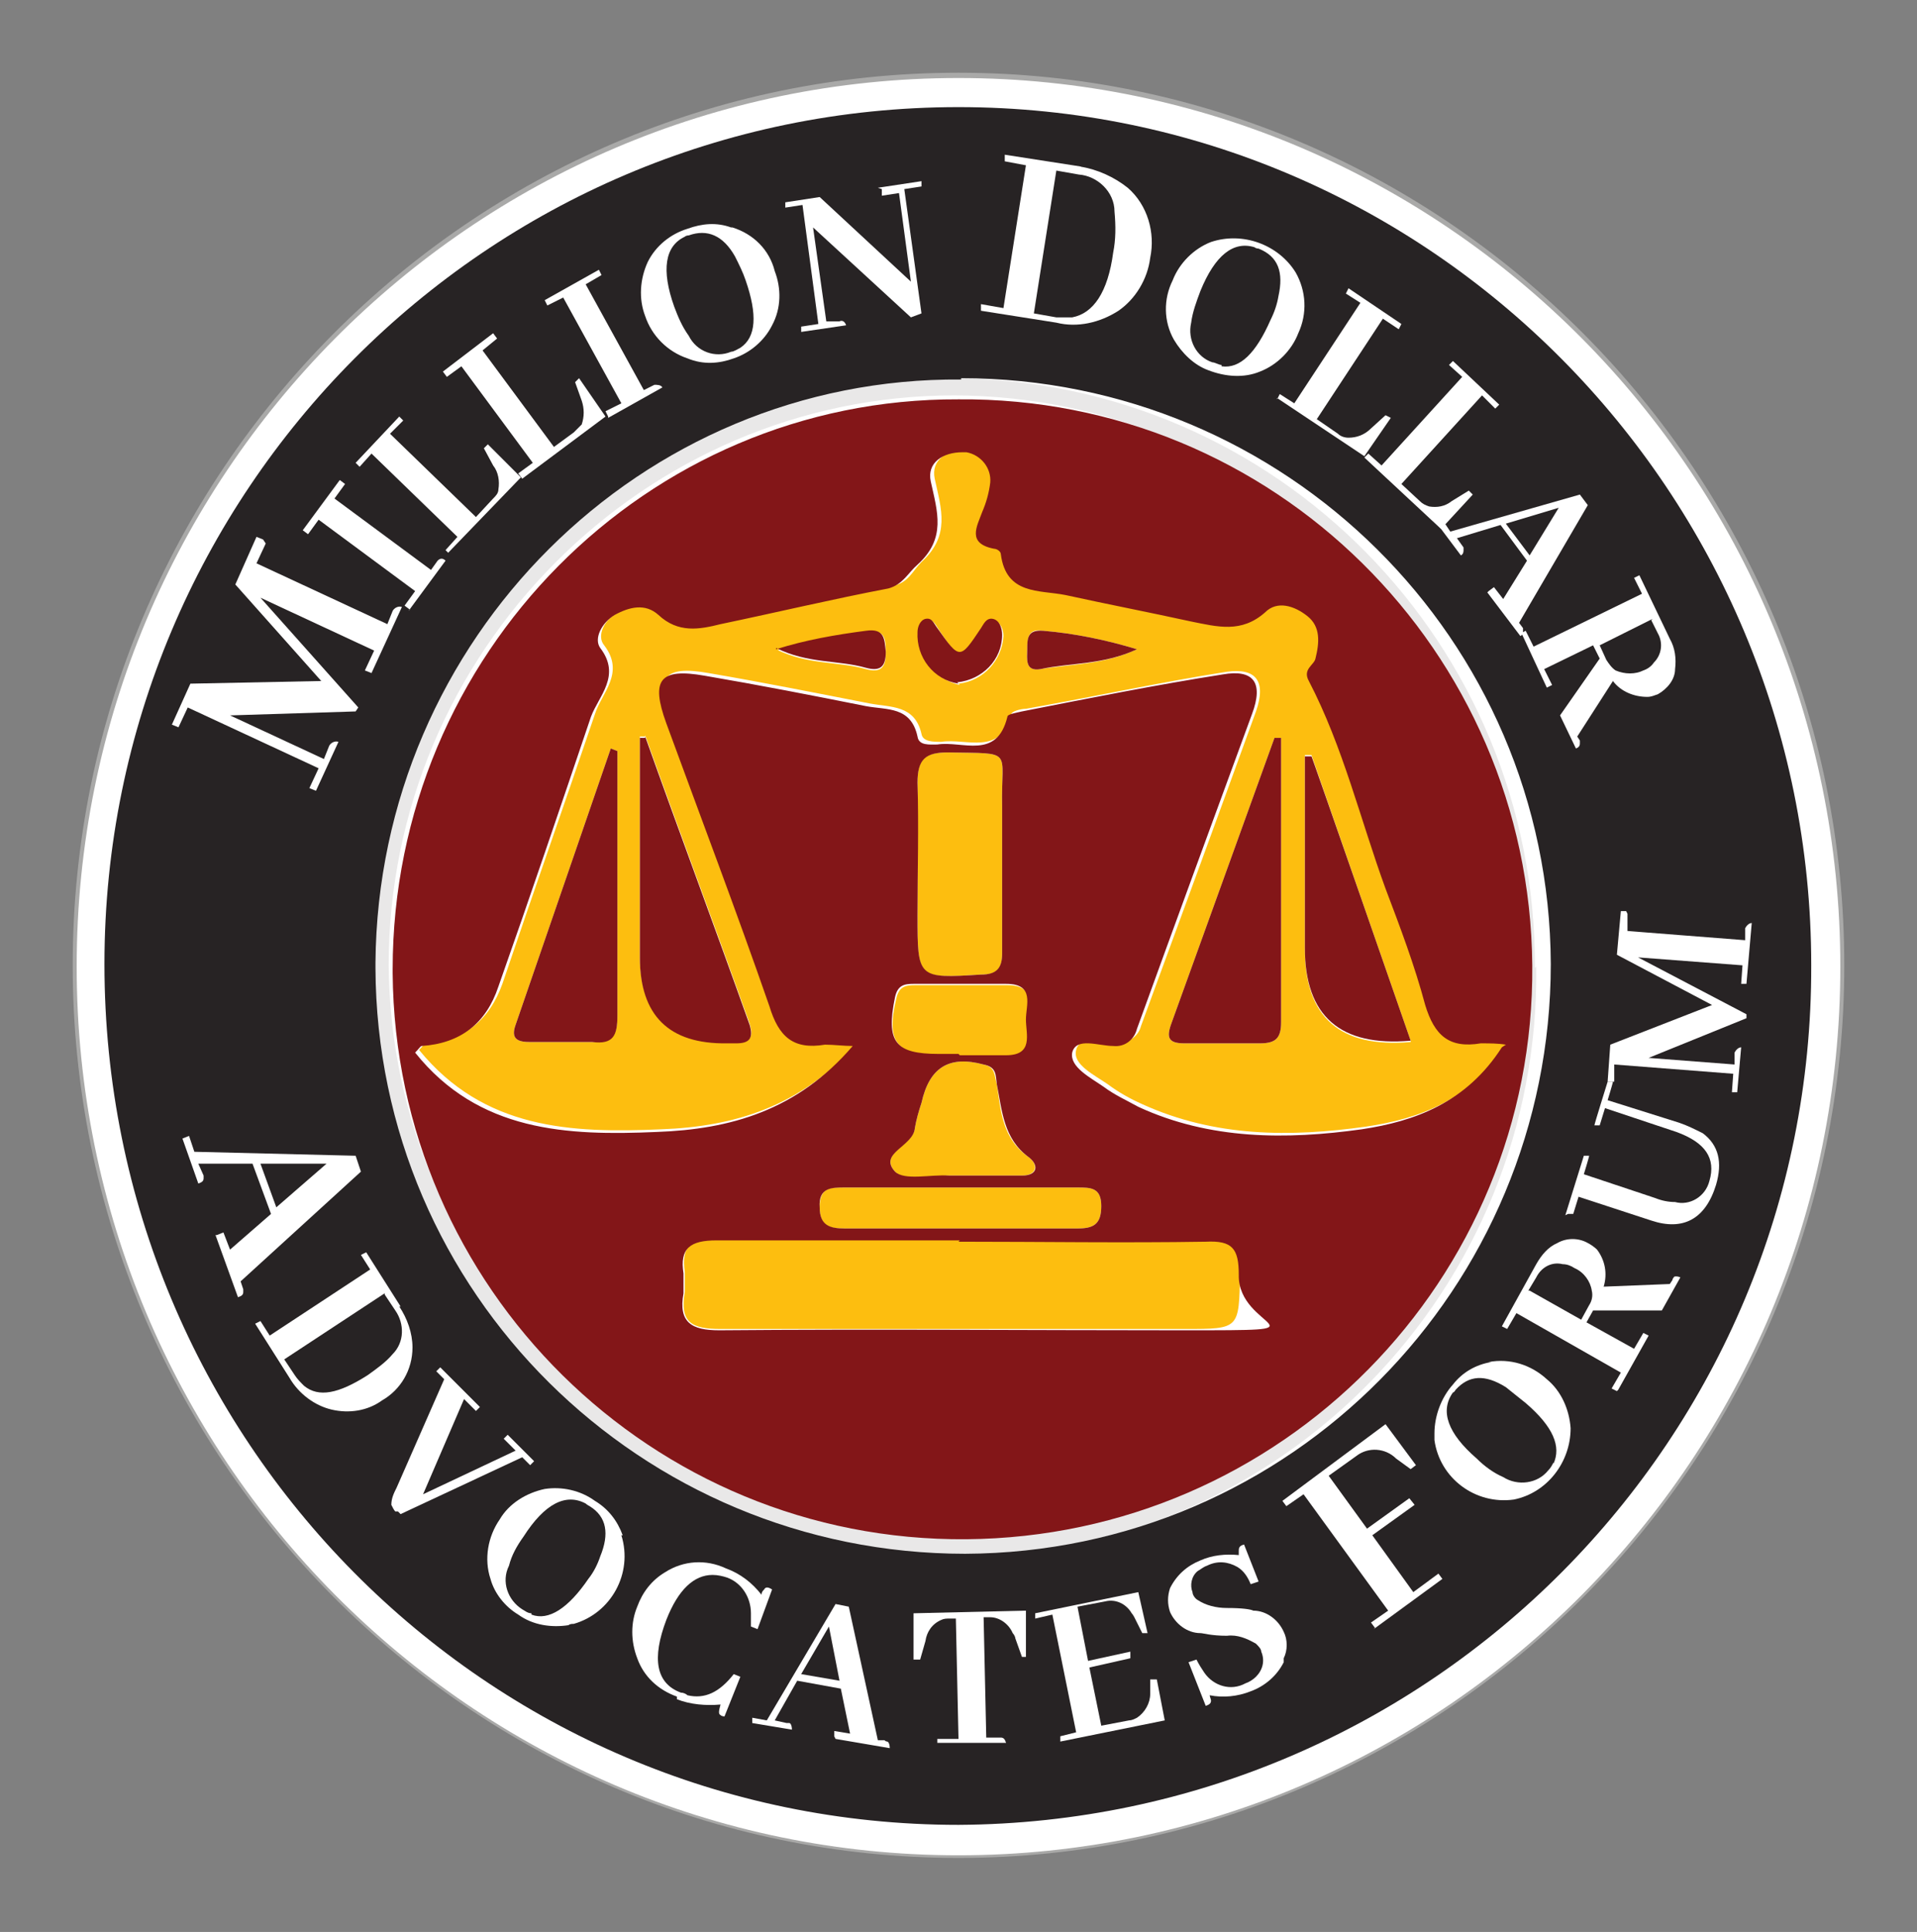 <?xml version="1.0" encoding="UTF-8"?>
<svg id="Layer_1" xmlns="http://www.w3.org/2000/svg" width="145" height="146.1" version="1.1" viewBox="0 0 145 146.1">
  <rect x="0" y="0" width="145" height="146.1" fill="#808080" stroke="none"/>
  <!-- Generator: Adobe Illustrator 29.1.0, SVG Export Plug-In . SVG Version: 2.1.0 Build 142)  -->
  <g id="Group_144">
    <path id="Path_201" d="M139.3,73.1c0,37.2-29.9,67.3-66.8,67.3S5.7,110.2,5.7,73.1,35.6,5.7,72.5,5.7s66.8,30.1,66.8,67.3" fill="#fff"/>
    <path id="Path_202" d="M72.5,140.5c-36.9,0-67-30.3-67-67.5S35.6,5.5,72.5,5.5s67,30.3,67,67.5-30.1,67.5-67,67.5M72.5,5.9c-36.8,0-66.7,30.1-66.7,67.2s29.9,67.2,66.7,67.2,66.7-30.1,66.7-67.2S109.3,5.9,72.5,5.9" fill="#a9a9a8"/>
    <path id="Path_203" d="M116.2,73.1c.3,24.4-19.2,44.4-43.6,44.7-24.4.3-44.4-19.2-44.7-43.6,0-.5,0-1,0-1.5.2-24.5,20.1-44.3,44.3-44.1,24.4.2,44,20.1,43.9,44.6M29.4,73c.2,23.6,19.5,42.6,43.1,42.4,23.6-.2,42.6-19.5,42.4-43.1-.2-23.4-19.3-42.3-42.7-42.4-23.5,0-42.8,19.4-42.8,43.1" fill="#e9e8e8"/>
    <path id="Path_204" d="M113.9,79c-2.7,4.2-6.5,5.6-10.6,6.2-5.7.8-11.4.8-16.9-1.7-.9-.4-1.8-.9-2.6-1.5-1-.7-2.7-1.5-2.4-2.6.3-1.2,2-.4,3.1-.5.8,0,1.6-.5,1.8-1.3,2.9-7.9,5.8-15.8,8.7-23.8.8-2.3,0-3.3-2.2-3-5.1.8-10.1,1.9-15.2,2.8-.4,0-1.1.2-1.1.4-.8,3.2-3.4,1.8-5.3,2.1-.6,0-1.4,0-1.5-.6-.5-2.2-2.3-2-3.9-2.3-4.1-.8-8.1-1.6-12.2-2.3-3.4-.6-4.1.3-2.9,3.6,2.6,7.1,5.3,14.2,7.8,21.4.8,2.3,1.9,3.3,4.2,2.9.7,0,1.4,0,2.1.1-4.2,4.8-9.3,6.3-14.8,6.5-6.8.3-13.4,0-18.3-6,.3-.3.4-.5.5-.5q4.3-.3,5.8-4.5c2.3-6.8,4.7-13.6,7-20.4.5-1.6,2.3-3.1.7-5.2-.6-.7,0-2,1.1-2.5,1.1-.6,2.3-.9,3.3,0,1.5,1.3,3,1,4.7.7,4.2-.9,8.4-1.8,12.7-2.7,1.2-.2,1.5-1.1,2.2-1.8,2.2-2,1.5-4,1-6.3-.3-1.4.9-2.2,2.4-2.2,1.1,0,2.1.8,2.1,1.9,0,.1,0,.2,0,.3,0,.7-.2,1.5-.6,2.2-.4,1.1-1.2,2.5.9,2.8.2,0,.5.3.5.4.3,3.1,2.9,2.7,4.9,3.1,3.2.7,6.3,1.3,9.5,2,2,.5,3.8.9,5.6-.7,1-.8,2.3-.4,3.2.3,1.1.8.9,2,.6,3.2-.1.6-1,.9-.5,1.7,2.7,5,3.9,10.5,5.8,15.7,1.1,2.9,2.2,5.8,3,8.8.6,2.4,1.8,3.4,4.2,2.9.6,0,1.3,0,1.9.1M48.8,55.7h-.4v16.6q0,6.6,6.6,6.5c.2,0,.5,0,.7,0,1.1,0,1.3-.4,1-1.4-2.6-7.3-5.3-14.5-7.9-21.8M96.9,55.8h-.5c-2.6,7.2-5.2,14.4-7.8,21.6-.4,1.1-.2,1.5,1,1.5,1.9,0,3.8,0,5.7,0,1.2,0,1.6-.4,1.6-1.6,0-7.2,0-14.3,0-21.5M46.7,56.8l-.5-.2c-2.4,7-4.8,13.9-7.2,20.9-.4,1.1.2,1.3,1.1,1.3,1.6,0,3.1,0,4.7,0,1.6.1,1.9-.6,1.9-2,0-6.7,0-13.3,0-20M106.7,78.7l-7.5-21.6h-.5v14.7q0,7.7,8,7M72.5,51.7c1.9-.2,3.3-1.8,3.4-3.6,0-.5-.2-1-.7-1.2-.5-.1-.7.3-.9.7-1.7,2.4-1.7,2.4-3.3,0-.2-.3-.4-.8-.9-.7-.4,0-.6.5-.6,1,0,1.9,1.3,3.5,3.1,3.9M86,49.1c-2.3-.7-4.7-1.2-7.1-1.4-1.1-.2-1.2.5-1.2,1.4,0,.7-.2,1.7,1,1.5,2.3-.4,4.7-.3,7.3-1.5M58.7,49.1c2.4,1.2,4.7.9,6.8,1.5,1.1.3,1.5-.1,1.5-1.2,0-1,0-1.9-1.5-1.6-2.3.3-4.6.7-6.8,1.4" fill="#fdbe0f"/>
    <path id="Path_205" d="M75.8,65.3c0,2.3,0,4.5,0,6.8,0,1.2-.4,1.6-1.6,1.6-4.8.3-4.8.4-4.8-4.5s0-6.7,0-10c0-1.8.5-2.3,2.3-2.3,5.1.1,4-.3,4.1,4.1,0,1.4,0,2.8,0,4.3" fill="#fdbe0f"/>
    <path id="Path_206" d="M72.6,92.9c-2.9,0-5.8,0-8.7,0-1.1,0-1.9-.1-1.9-1.6,0-1.6.9-1.5,1.9-1.5,5.9,0,11.7,0,17.6,0,1,0,1.8,0,1.8,1.4s-.6,1.7-1.8,1.7c-3,0-6,0-8.9,0" fill="#fdbe0f"/>
    <path id="Path_207" d="M72.6,93.8c6.2,0,12.5,0,18.7,0,2,0,2.6.5,2.5,2.5-.1,4.2,0,4.2-4.2,4.2-11.7,0-23.4,0-35.1,0-2.2,0-3.1-.5-2.7-2.8,0-.5,0-1,0-1.5-.3-2,.5-2.6,2.5-2.5,6.1.1,12.3,0,18.4,0" fill="#fdbe0f"/>
    <path id="Path_208" d="M72.8,88.9c-.3,0-.7,0-1,0-1.4,0-3.4.5-4.1-.3-1.3-1.4,1.4-2,1.5-3.3.1-.6.3-1.3.5-1.9.6-2.7,2.1-3.6,4.7-2.9.9.2.8.8,1,1.5.3,2,.4,4.1,2.4,5.5.8.6.6,1.4-.5,1.4-1.5,0-3,0-4.5,0h0Z" fill="#fdbe0f"/>
    <path id="Path_209" d="M72.6,79.8h-1.5c-3.3,0-4.1-1-3.3-4.3.2-.9.7-1,1.4-1,2.3,0,4.6,0,7,0,2.2,0,1.5,1.6,1.5,2.7,0,1.1.6,2.7-1.5,2.7-1.2,0-2.3,0-3.5,0" fill="#fdbe0f"/>
    <path id="Path_210" d="M29.7,73.3c0-23.8,19.2-43.2,42.8-43.1,23.8-.2,43.2,19,43.4,42.8.2,23.8-19,43.2-42.8,43.4-23.8.2-43.2-19-43.4-42.8,0,0,0-.2,0-.3M113.9,79c-.6-.1-1.2-.1-1.9-.1-2.4.4-3.5-.6-4.2-2.9-.8-3-1.9-5.9-3-8.8-1.9-5.2-3.2-10.7-5.8-15.7-.5-.9.4-1.2.5-1.7.3-1.2.4-2.4-.6-3.2-1-.8-2.3-1.2-3.2-.3-1.8,1.6-3.6,1.1-5.6.7-3.2-.7-6.3-1.3-9.5-2-2-.4-4.5,0-4.9-3.1,0-.2-.3-.4-.5-.4-2.1-.4-1.3-1.7-.9-2.8.3-.7.5-1.4.6-2.2.1-1.1-.7-2.1-1.8-2.3-.1,0-.2,0-.3,0-1.5,0-2.7.8-2.4,2.2.5,2.3,1.2,4.3-1,6.3-.7.6-1.1,1.5-2.2,1.8-4.2.8-8.4,1.8-12.7,2.7-1.6.4-3.2.7-4.7-.7-1-.9-2.2-.6-3.3,0-1,.6-1.6,1.8-1.1,2.5,1.6,2.1-.1,3.6-.7,5.2-2.3,6.8-4.6,13.6-7,20.4q-1.4,4.2-5.8,4.5c-.1,0-.2.2-.5.5,4.8,6,11.5,6.3,18.3,6,5.5-.2,10.6-1.6,14.8-6.5-.7,0-1.4-.1-2.1-.1-2.4.4-3.5-.6-4.2-2.9-2.5-7.2-5.2-14.3-7.8-21.4-1.2-3.3-.5-4.2,2.9-3.6,4.1.7,8.2,1.5,12.2,2.3,1.6.3,3.4,0,3.9,2.3.1.7.9.6,1.5.6,1.9-.3,4.5,1.2,5.3-2.1,0-.2.7-.3,1.1-.4,5.1-1,10.1-2,15.2-2.8,2.3-.4,3.1.6,2.2,3-2.9,7.9-5.8,15.8-8.7,23.8-.2.8-.9,1.4-1.8,1.3-1.1,0-2.8-.7-3.1.5-.2,1.1,1.4,1.9,2.4,2.6.8.6,1.7,1,2.6,1.5,5.4,2.5,11.2,2.5,16.9,1.7,4-.6,7.9-2,10.6-6.2M72.6,93.8c-6.1,0-12.3,0-18.4,0-2,0-2.8.6-2.5,2.5,0,.5,0,1,0,1.5-.4,2.2.6,2.8,2.7,2.8,11.7-.1,23.4,0,35.1,0s4.1,0,4.2-4.2c0-2-.5-2.6-2.5-2.5-6.2.1-12.5,0-18.7,0M75.8,65.3c0-1.4,0-2.8,0-4.3-.1-4.4,1-4-4.1-4.1-1.7,0-2.3.5-2.3,2.3.1,3.3,0,6.7,0,10,0,4.8,0,4.8,4.8,4.5,1.2,0,1.6-.5,1.6-1.6,0-2.3,0-4.5,0-6.8M72.6,92.9c3,0,6,0,8.9,0,1.2,0,1.8-.3,1.8-1.7s-.8-1.4-1.8-1.4c-5.9,0-11.7,0-17.6,0-1,0-2,0-1.9,1.5,0,1.4.8,1.6,1.9,1.6,2.9,0,5.8,0,8.7,0M72.8,88.9h0c1.5,0,3,0,4.5,0,1.2,0,1.3-.8.5-1.4-1.9-1.4-2-3.5-2.4-5.5-.1-.7,0-1.3-1-1.5-2.6-.7-4.1.2-4.7,2.9-.2.6-.4,1.3-.5,1.9-.1,1.4-2.8,1.9-1.5,3.3.7.7,2.7.2,4.1.3.3,0,.7,0,1,0M72.6,79.8c1.2,0,2.3,0,3.5,0,2.1,0,1.5-1.6,1.5-2.7,0-1.1.7-2.7-1.5-2.7-2.3,0-4.6,0-7,0-.7,0-1.2.1-1.4,1-.7,3.4,0,4.3,3.3,4.3h1.5" fill="#831618"/>
    <path id="Path_211" d="M48.8,55.7c2.6,7.3,5.3,14.5,7.9,21.8.3,1,0,1.4-1,1.4-.2,0-.5,0-.7,0q-6.6.1-6.6-6.5v-16.6h.4" fill="#831618"/>
    <path id="Path_212" d="M96.9,55.8c0,7.2,0,14.3,0,21.5,0,1.2-.4,1.6-1.6,1.6-1.9,0-3.8,0-5.7,0-1.2,0-1.4-.4-1-1.5,2.6-7.2,5.2-14.4,7.8-21.6h.5" fill="#831618"/>
    <path id="Path_213" d="M46.7,56.8c0,6.7,0,13.4,0,20,0,1.5-.3,2.2-1.9,2-1.6,0-3.1,0-4.7,0-.9,0-1.5-.2-1.1-1.3,2.4-7,4.8-13.9,7.2-20.9l.5.2" fill="#831618"/>
    <path id="Path_214" d="M106.7,78.7q-8,.7-8-7v-14.5h.5c0-.1,7.5,21.5,7.5,21.5" fill="#831618"/>
    <path id="Path_215" d="M72.5,51.7c-1.9-.3-3.2-2-3.1-3.9,0-.4.2-.9.6-1,.5-.1.6.3.9.7,1.7,2.4,1.7,2.4,3.3,0,.2-.3.4-.8.9-.7.5.1.7.7.7,1.2,0,1.9-1.5,3.4-3.4,3.6" fill="#831618"/>
    <path id="Path_216" d="M86,49.1c-2.6,1.2-5,1-7.3,1.5-1.2.2-1-.8-1-1.5,0-.8,0-1.5,1.2-1.4,2.4.2,4.8.7,7.1,1.4" fill="#831618"/>
    <path id="Path_217" d="M58.7,49.1c2.2-.7,4.5-1.1,6.8-1.4,1.4-.2,1.4.6,1.5,1.6,0,1.1-.4,1.5-1.5,1.2-2.1-.6-4.4-.3-6.8-1.5" fill="#831618"/>
    <path id="Path_218" d="M72.5,8.1c-35.7,0-64.6,29.1-64.6,64.8,0,0,0,0,0,0,0,36,28.9,65.1,64.6,65.1,35.7-.2,64.6-29.2,64.5-65,0-35.8-28.9-64.9-64.5-64.9M72.7,28.6c24.5,0,44.5,19.7,44.6,44.3,0,24.5-19.7,44.5-44.3,44.6-24.5,0-44.5-19.7-44.6-44.3,0-.1,0-.3,0-.4.2-24.5,20.1-44.3,44.3-44.1" fill="#272324"/>
    <path id="Path_219" d="M20.1,41.1l-.7,1.5,9.9,4.6.4-1c.1-.2.4-.4.7-.3l-2.3,5-.5-.2.7-1.5-8.6-4,7.4,8.3-.2.3-9.5.3,7.1,3.3.4-1c.1-.2.4-.4.7-.3l-1.7,3.7-.5-.2.7-1.5-9.9-4.6-.7,1.5-.5-.2,1.4-3.1,9.9-.2-6.5-7.3,1.6-3.6.5.2Z" fill="#fff"/>
    <path id="Path_220" d="M31,46.1l-.4-.3.8-1.1-7.3-5.4-.8,1.1-.4-.3,2.8-3.8.4.3-.8,1.1,7.3,5.4.5-.7c.2-.2.4-.2.6,0l-2.8,3.8Z" fill="#fff"/>
    <path id="Path_221" d="M34,41.9l-.3-.3.9-1-6.5-6.3-.9,1-.3-.3,3.3-3.5.3.3-1,1,6.5,6.3,1.3-1.4c.2-.2.4-.4.4-.7.1-.6,0-1.3-.4-1.8l-.7-1.3.3-.3,2.5,2.5-5.5,5.7Z" fill="#fff"/>
    <path id="Path_222" d="M39.5,36.2l-.3-.4,1.1-.8-5.4-7.3-1.1.8-.3-.4,3.8-2.9.3.4-1.1.9,5.4,7.3,1.5-1.1c.2-.2.4-.4.6-.6.2-.6.2-1.2,0-1.8l-.5-1.4.3-.3,2,2.9-6.3,4.7Z" fill="#fff"/>
    <path id="Path_223" d="M46,31.5l-.2-.4,1.2-.6-4.4-8-1.2.6-.2-.4,4.1-2.3.2.4-1.2.7,4.4,8,.8-.4c.2,0,.5,0,.6.2l-4.1,2.3Z" fill="#fff"/>
    <path id="Path_224" d="M55.4,17.2c1.6.5,2.8,1.7,3.2,3.3.5,1.3.5,2.8-.2,4.1-.6,1.2-1.7,2.1-2.9,2.5-1.1.4-2.3.5-3.5,0-1.5-.5-2.7-1.7-3.2-3.2-.5-1.3-.4-2.8.2-4.1.6-1.2,1.7-2.1,3-2.5,1.1-.4,2.2-.5,3.3-.1M56,26.3c1.2-.8,1.3-2.5.4-5.1-.2-.6-.5-1.2-.8-1.8-.9-1.6-2.1-2.1-3.5-1.6,0,0-.2,0-.3.1-1.5.7-1.8,2.5-.8,5.3.3.8.6,1.5,1.1,2.2.6,1.2,2,1.7,3.2,1.2.2,0,.5-.2.7-.3" fill="#fff"/>
    <path id="Path_225" d="M66.4,14.2l3.3-.5v.4c0,0-1.3.2-1.3.2l1.3,9.4-.8.3-7.4-6.8,1,7.1h1c.2-.1.4,0,.5.3l-3.4.5v-.4c0,0,1.3-.2,1.3-.2l-1.2-9-1.3.2v-.4c0,0,2.6-.4,2.6-.4l6.9,6.4-.9-6.7-1.3.2v-.5Z" fill="#fff"/>
    <path id="Path_226" d="M81.7,12.6c1.3.2,2.6.8,3.6,1.6,1.5,1.3,2.1,3.4,1.7,5.3-.2,1.6-1.1,3.1-2.4,4-1.4.9-3.1,1.3-4.7.9l-5.7-.9v-.5c0,0,1.7.3,1.7.3l1.7-10.8-1.6-.3v-.5c0,0,5.8.9,5.8.9ZM79.9,12.9l-1.7,10.8,1.7.3c.4,0,.8,0,1.2,0,1.6-.3,2.7-1.9,3.1-4.9.2-1,.2-2,.1-3.1,0-1.5-1.3-2.7-2.7-2.8l-1.7-.3Z" fill="#fff"/>
    <path id="Path_227" d="M98,20.6c.8,1.4.9,3.1.2,4.6-.5,1.3-1.6,2.4-2.9,2.9-1.2.5-2.6.4-3.9-.1-1.1-.4-2-1.3-2.6-2.3-.8-1.4-.8-3.1-.1-4.5.5-1.3,1.6-2.4,2.9-2.9,2.4-.8,5.1.2,6.4,2.3M92.4,27.7c1.4.2,2.6-1,3.7-3.5.3-.6.5-1.2.6-1.8.4-1.8,0-3-1.5-3.6,0,0-.2,0-.3-.1-1.6-.5-3,.6-4.1,3.3-.3.8-.6,1.6-.7,2.4-.3,1.3.4,2.6,1.6,3,.2,0,.5.2.7.2" fill="#fff"/>
    <path id="Path_228" d="M96.6,30.2l.2-.4,1.1.7,5-7.6-1.1-.7.2-.4,4,2.7-.2.4-1.2-.8-5,7.6,1.6,1.1c.2.2.5.3.8.3.6,0,1.2-.2,1.7-.7l1.1-1,.4.2-2,2.9-6.6-4.4Z" fill="#fff"/>
    <path id="Path_229" d="M103.2,34.6l.3-.3,1,.9,6.1-6.7-1-.9.3-.3,3.5,3.3-.3.3-1-1-6.1,6.7,1.4,1.3c.2.2.4.3.7.4.6.1,1.2,0,1.7-.4l1.3-.8.3.3-2.4,2.6-5.8-5.4Z" fill="#fff"/>
    <path id="Path_230" d="M112.6,44.7l.4-.3.7.9,1.8-2.9-2-2.7-3.3,1,.5.7s0,.1,0,.2c0,.1,0,.3-.2.4l-1.8-2.4.4-.3.6.9,9.8-2.8.6.8-5.2,8.9.3.4s0,.1,0,.2c0,.1,0,.3-.2.4l-2.5-3.3ZM117.9,38.4l-4,1.2,1.8,2.4,2.2-3.6Z" fill="#fff"/>
    <path id="Path_231" d="M115,47.9l.4-.2.6,1.2,8.2-4-.6-1.2.4-.2,2.3,4.8c.4.7.5,1.5.4,2.3,0,.8-.6,1.5-1.3,1.9-.3.1-.5.2-.8.2-1,0-2-.4-2.6-1.2l-2.7,4.2.2.3c0,0,0,.1,0,.2,0,.1,0,.3-.3.4l-1.2-2.5,3-4.3-.5-1-3.7,1.8.6,1.2-.4.2-2-4.3ZM125,46.8l-4,2,.5,1.1c.2.3.4.6.7.8.7.3,1.5.3,2.1,0,.3-.1.6-.3.8-.6.6-.6.7-1.5.3-2.2l-.5-1Z" fill="#fff"/>
    <path id="Path_232" d="M16.4,93.4l.5-.2.5,1.3,3.1-2.7-1.4-3.8h-4.1c0,0,.4.9.4.9,0,0,0,.1,0,.2,0,.2-.1.3-.4.4l-1.2-3.4.5-.2.4,1.2,12.2.3.4,1.2-9.1,8.3.2.6c0,0,0,.1,0,.2,0,.2-.1.3-.4.4l-1.7-4.7ZM24.7,88h-5c0,0,1.2,3.3,1.2,3.3l3.8-3.3Z" fill="#fff"/>
    <path id="Path_233" d="M30.2,98.8c.6.9,1,2,1,3.1,0,1.7-.9,3.2-2.3,4-1.1.8-2.5,1-3.8.7-1.3-.3-2.5-1.2-3.2-2.4l-2.6-4.1.4-.2.7,1.1,7.6-5-.7-1.1.4-.2,2.6,4.1ZM29.1,97.8l-7.6,5,.8,1.2c.2.3.4.5.7.8,1.1.9,2.6.6,4.8-.8.7-.5,1.4-1,1.9-1.6.9-.9.9-2.3.2-3.3l-.8-1.2Z" fill="#fff"/>
    <path id="Path_234" d="M29.9,114.3c-.1-.1-.2-.3-.3-.5,0-.5.2-.9.4-1.3l3.6-8.2-.6-.6.3-.3,3,3-.3.3-.9-.9-3.1,7.2,7-3.3-.9-.9.3-.3,2,2-.3.3-.6-.6-9.2,4.3-.2-.2Z" fill="#fff"/>
    <path id="Path_235" d="M47,116.1c.9,2.9-.8,5.9-3.6,6.7-.1,0-.3,0-.4.1-1.3.2-2.7,0-3.8-.8-1-.6-1.8-1.6-2.1-2.7-.5-1.5-.2-3.2.7-4.5.7-1.2,2-2,3.4-2.3,1.3-.2,2.7.1,3.8.9,1,.6,1.7,1.5,2.1,2.6M40.2,122.1c1.3.5,2.8-.5,4.3-2.7.4-.5.7-1.1.9-1.7.7-1.7.5-3-.8-3.8,0,0-.2-.1-.3-.2-1.5-.8-3.1,0-4.7,2.5-.5.7-.9,1.4-1.1,2.2-.6,1.2-.1,2.6,1,3.3.2.1.4.3.7.3" fill="#fff"/>
    <path id="Path_236" d="M51.2,128.3c-1.4-.5-2.5-1.5-3-2.9-.5-1.3-.5-2.7,0-3.9.4-1.1,1.1-2,2.1-2.6,1.4-.9,3.1-1,4.6-.3,1.1.4,2,1.1,2.7,2,0-.2.1-.3.2-.4.1-.2.3-.2.6,0l-1.1,3-.5-.2c0-.3,0-.7,0-1,0-1.2-.7-2.3-1.8-2.7-.3-.1-.7-.2-1.1-.2-1.4,0-2.6,1.1-3.5,3.4-1.1,2.9-.8,4.8,1.1,5.5.2,0,.4.1.5.2,1.3.3,2.4-.2,3.5-1.6l.5.2-1.2,3c0,0-.2,0-.3-.1-.2-.1-.1-.4,0-.8-1.1.1-2.3,0-3.3-.4" fill="#fff"/>
    <path id="Path_237" d="M63.1,131.3v-.4c0,0,1.2.2,1.2.2l-.7-3.4-3.3-.6-1.7,3,.9.2c0,0,.1,0,.2,0,.1,0,.2.2.2.5l-3-.5v-.4c0,0,1.1.2,1.1.2l5.2-8.8,1,.2,2.2,10.1h.5c0,0,.1.1.2.1.1,0,.2.2.2.5l-4.1-.7ZM62.7,123l-2.1,3.6,2.9.5-.8-4.1Z" fill="#fff"/>
    <path id="Path_238" d="M70.9,132v-.5s1.6,0,1.6,0l-.2-9.1h-.5c-.2,0-.4,0-.6.1-.7.3-1.1.9-1.2,1.6l-.4,1.4h-.5s0-3.5,0-3.5l8.5-.2v3.5c.1,0-.3,0-.3,0l-.5-1.4c0-.1-.1-.3-.2-.4-.3-.7-1-1.2-1.7-1.2h-.5s.2,9.1.2,9.1h1.1c.2,0,.3.1.4.4h-5.2Z" fill="#fff"/>
    <path id="Path_239" d="M86.3,123.3l-.5-1c0,0-.1-.2-.2-.3-.4-.7-1.2-1.1-2-.9l-2.1.4.8,4.1,3.2-.7v.5c0,0-3.1.7-3.1.7l.9,4.4,2.1-.4c.2,0,.4-.1.6-.2.6-.4,1-1.1,1-1.8v-1.1c.1,0,.5,0,.5,0l.6,3.1-7.9,1.6v-.4c0,0,1.2-.3,1.2-.3l-1.8-8.9-1.3.3v-.4c0,0,7.8-1.6,7.8-1.6l.7,3.1h-.4Z" fill="#fff"/>
    <path id="Path_240" d="M97.1,125.7c-.5,1-1.4,1.8-2.5,2.2-1,.4-2.1.5-3.1.3,0,.1.1.3.1.4,0,.2-.1.3-.4.4l-1.3-3.3.6-.2c.2.4.4.7.6,1,.7,1,2,1.4,3.1.8.3-.1.6-.3.8-.5.5-.5.7-1.2.4-1.9,0-.2-.2-.4-.4-.6-.7-.4-1.4-.7-2.2-.6-1.2,0-1.8-.2-2-.2-1,0-1.9-.7-2.3-1.6-.2-.6-.2-1.2,0-1.8.5-1,1.3-1.7,2.3-2.1.9-.4,1.9-.5,2.9-.4,0,0,0-.2,0-.3,0-.2,0-.4.4-.5l1.1,2.8-.6.2c-.2-.5-.5-1-1-1.3-.7-.4-1.5-.5-2.3-.1-.3.1-.5.3-.7.4-.5.4-.6,1.1-.4,1.6,0,.2.2.5.4.6.6.4,1.4.6,2.2.6,1.2,0,1.8.1,2,.2,1,0,1.9.7,2.3,1.6.3.6.3,1.4,0,2" fill="#fff"/>
    <path id="Path_241" d="M104,123.1l-.3-.4,1.3-.9-6.4-8.8-1.3.9-.3-.4,7.8-5.8,2.3,3.1-.4.3-1.1-.8s0,0,0,0c-.8-.8-2.1-.9-3-.2l-2.1,1.5,2.9,4,3.2-2.3.4.5-3.2,2.3,3.1,4.3,1.9-1.4.3.4-5.2,3.8Z" fill="#fff"/>
    <path id="Path_242" d="M112.6,103c1.6-.3,3.2.2,4.4,1.3,1.1.9,1.7,2.3,1.8,3.7,0,2.6-1.8,4.9-4.3,5.4-2.9.4-5.6-1.6-6-4.5,0-.2,0-.3,0-.5,0-1.3.5-2.7,1.4-3.7.7-.9,1.7-1.5,2.9-1.7M117.5,110.7c.6-1.3,0-2.8-2.1-4.6-.5-.4-1-.8-1.5-1.2-1.6-1-2.8-.9-3.8.2,0,0-.1.2-.2.2-1,1.4-.4,3.1,1.8,5,.6.6,1.3,1.1,2,1.4,1.1.7,2.6.5,3.4-.5.2-.2.3-.4.4-.6" fill="#fff"/>
    <path id="Path_243" d="M122.3,105.2l-.4-.2.7-1.2-7.9-4.5-.7,1.2-.4-.2,2.6-4.7c.4-.7.9-1.3,1.6-1.6.7-.4,1.6-.4,2.3,0,.2.1.5.3.7.5.6.8.8,1.8.5,2.8l5-.2.2-.3c0,0,0-.1.1-.2,0-.1.3-.1.5,0l-1.4,2.5h-5.2s-.5.9-.5.9l3.6,2,.7-1.2.4.2-2.3,4.1ZM115.7,97.6l3.9,2.2.6-1.1c.2-.3.3-.7.2-1.1-.1-.7-.6-1.4-1.3-1.7-.3-.2-.6-.3-.9-.3-.8-.2-1.6.2-2,1l-.6,1Z" fill="#fff"/>
    <path id="Path_244" d="M118.4,91.9l1.4-4.5h.4c0,.1-.4,1.4-.4,1.4l5.4,1.8c.5.2,1,.3,1.5.3,1.1.3,2.3-.4,2.6-1.6.5-1.7-.3-2.9-2.5-3.7l-5.4-1.8-.4,1.3h-.4c0-.1,1-3.3,1-3.3h.4c0,.1-.4,1.4-.4,1.4l5.4,1.7c.6.2,1.2.5,1.8.8,1.2.9,1.5,2.2,1,3.9-.8,2.6-2.5,3.5-4.9,2.7l-5.5-1.8-.4,1.3h-.4Z" fill="#fff"/>
    <path id="Path_245" d="M123.1,69.1v1.3c-.1,0,8.9.7,8.9.7v-.9c.1-.2.3-.4.5-.4l-.4,4.6h-.4s.1-1.4.1-1.4l-7.9-.6,8.2,4.3v.3s-7.4,3-7.4,3l6.5.5v-.9c.1-.2.3-.4.5-.4l-.3,3.4h-.4s.1-1.4.1-1.4l-9-.7v1.3c-.1,0-.5,0-.5,0l.2-2.8,7.7-3-7.2-3.8.3-3.3h.4Z" fill="#fff"/>
  </g>
</svg>